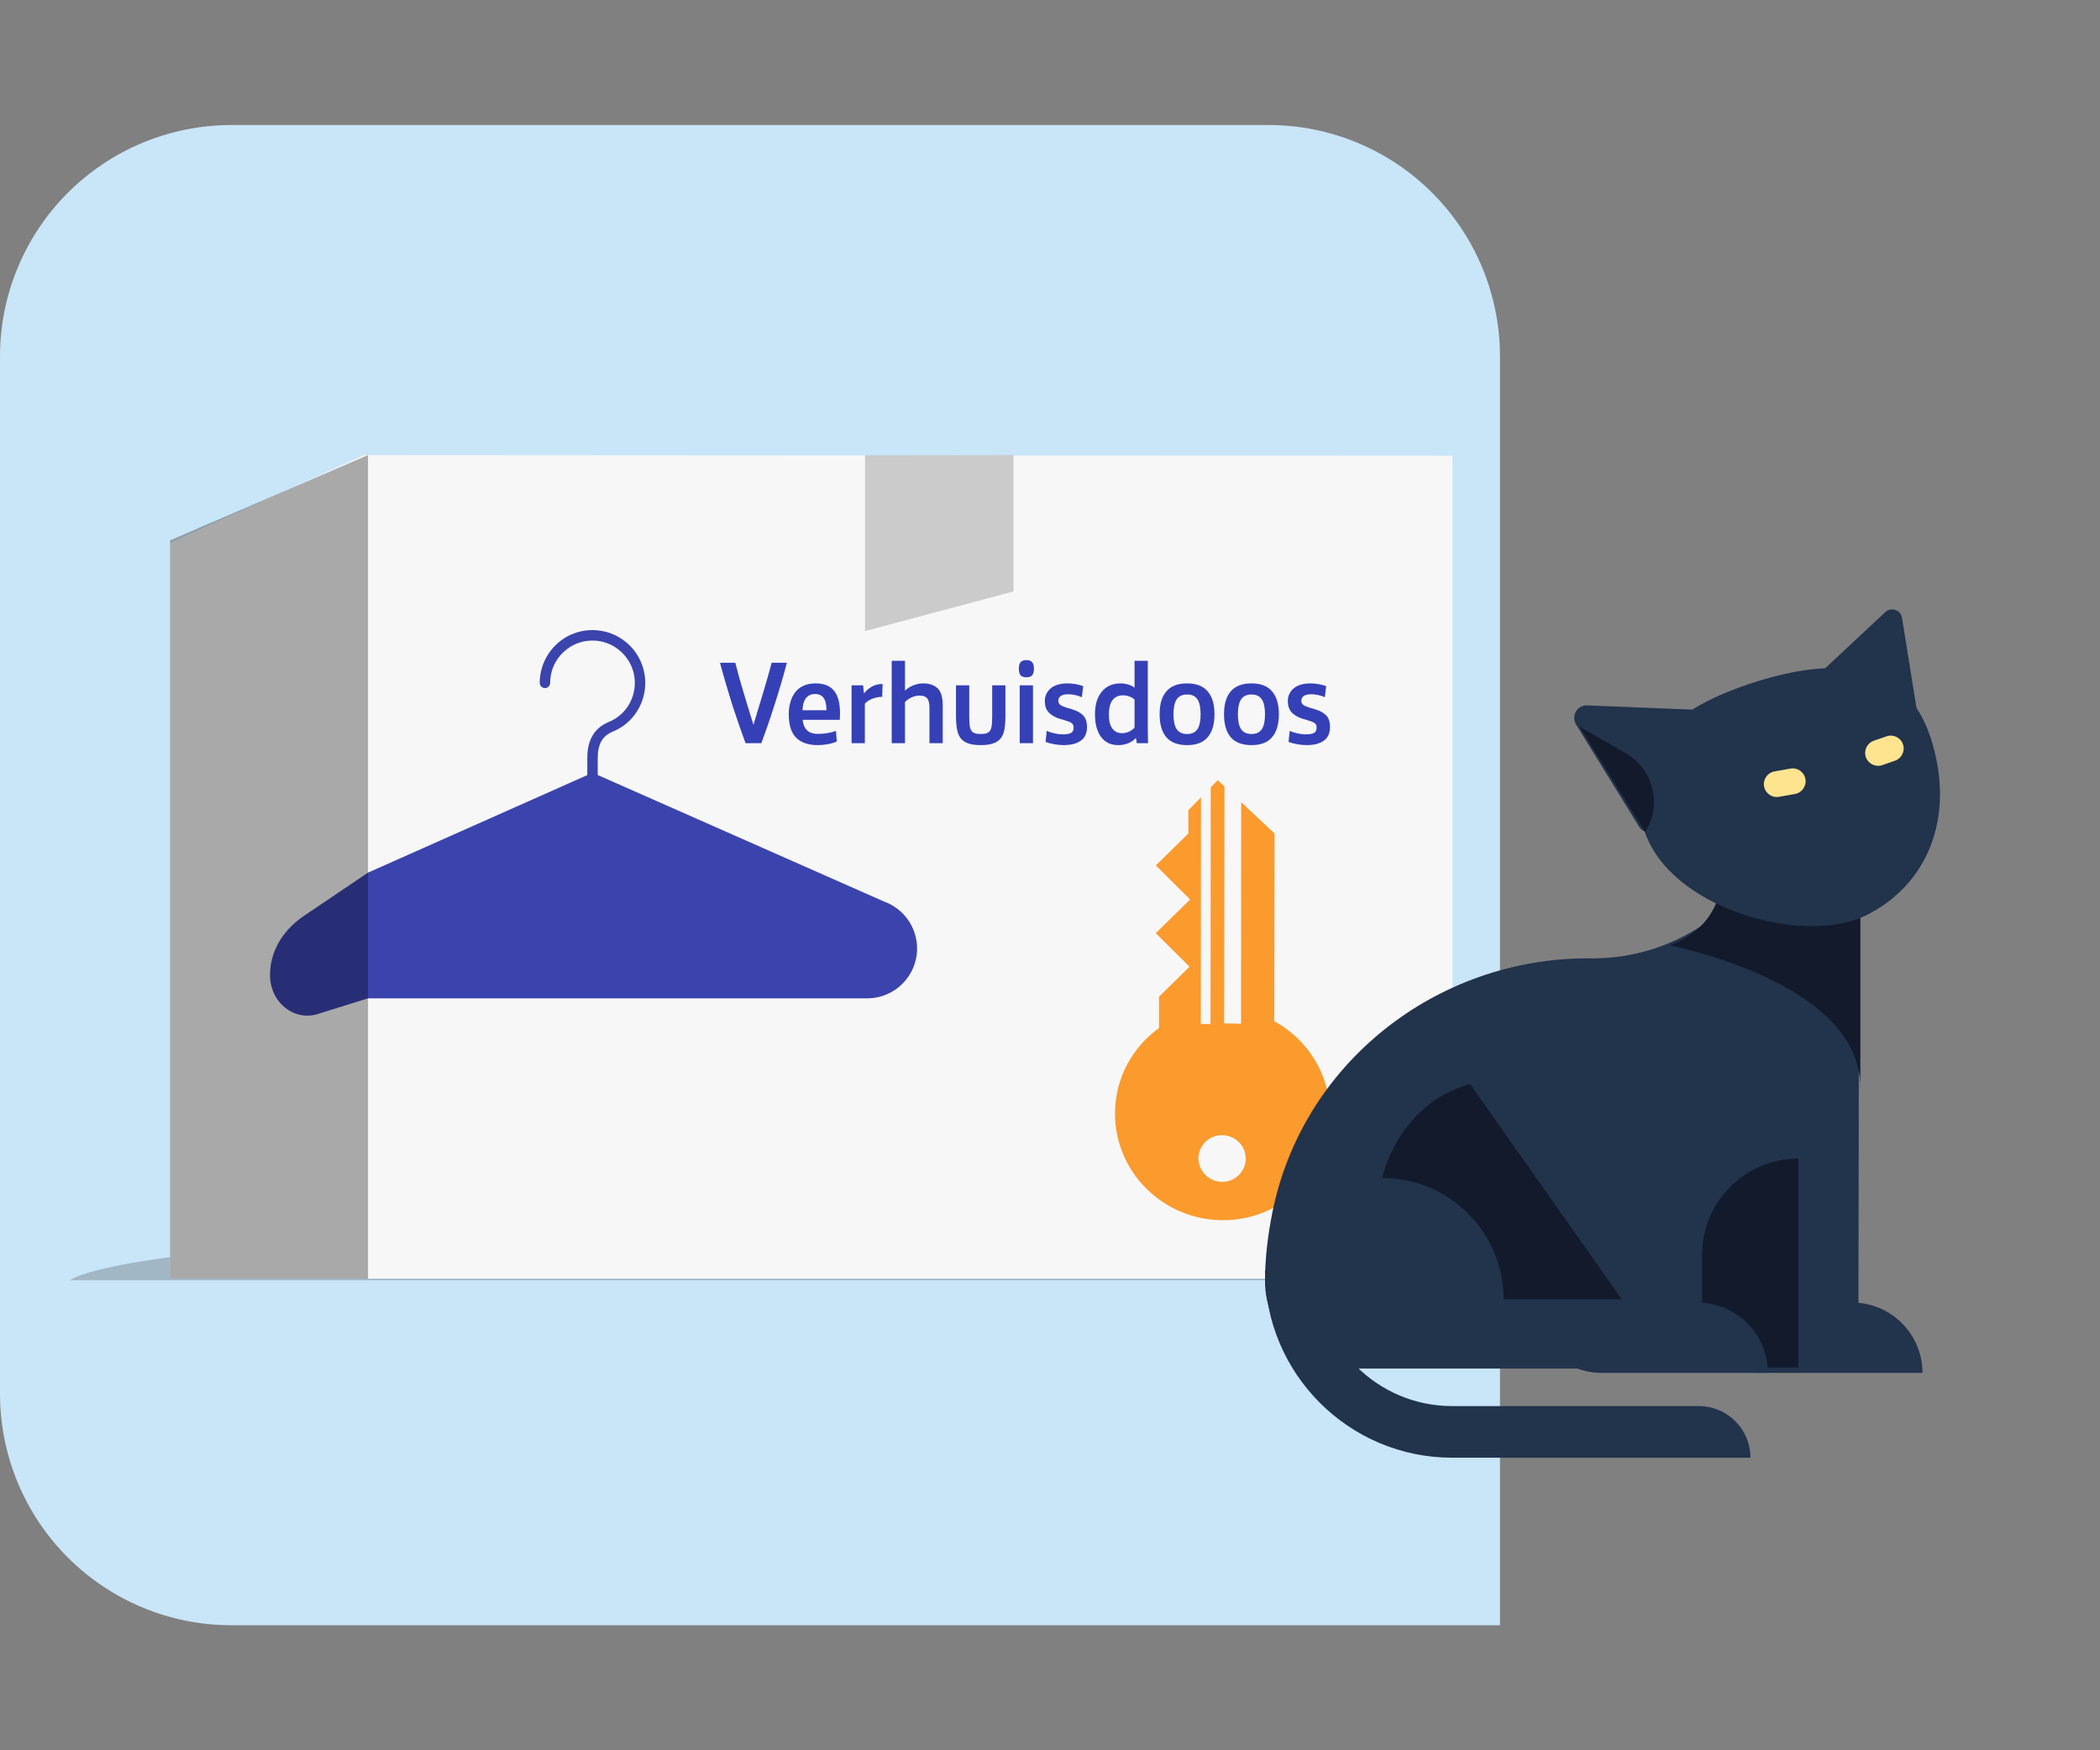 <svg width="420" height="350" viewBox="0 0 420 350" fill="none" xmlns="http://www.w3.org/2000/svg">
<rect x="0" y="0" width="420" height="350" fill="#808080" stroke="none"/>
<path d="M300 325V71.154C299.964 58.925 295.09 47.206 286.442 38.558C277.794 29.91 266.075 25.036 253.845 25H46.154C33.925 25.036 22.206 29.91 13.558 38.558C4.91 47.206 0.036 58.925 0 71.154V278.845C0.036 291.075 4.91 302.794 13.558 311.442C22.206 320.09 33.925 324.964 46.154 325H300Z" fill="#C9E5F8"/>
<mask id="mask0_1_53" style="mask-type:alpha" maskUnits="userSpaceOnUse" x="0" y="25" width="420" height="300">
<path d="M420 325V71.154C419.964 58.925 415.09 47.206 406.442 38.558C397.794 29.91 386.075 25.036 373.845 25H46.154C33.925 25.036 22.206 29.91 13.558 38.558C4.91 47.206 0.036 58.925 0 71.154V278.845C0.036 291.075 4.91 302.794 13.558 311.442C22.206 320.09 33.925 324.964 46.154 325H420Z" fill="white"/>
</mask>
<g mask="url(#mask0_1_53)">
<path fill-rule="evenodd" clip-rule="evenodd" d="M286 256C276.796 250.351 219.435 246 150 246C80.565 246 23.204 250.351 14 256H286Z" fill="black" fill-opacity="0.2"/>
<path fill-rule="evenodd" clip-rule="evenodd" d="M34 255.7H290.5V91.131L72.849 91L34 108.505V255.7Z" fill="#F7F7F7"/>
<path d="M176.863 180.302L119.543 154.979V151.632C119.543 148.792 120.48 147.144 122.58 146.289C126.721 144.599 129.312 140.417 129.031 135.882C128.702 130.588 124.463 126.349 119.171 126.021C116.221 125.838 113.417 126.847 111.273 128.862C109.158 130.849 107.945 133.653 107.945 136.554C107.945 137.131 108.413 137.598 108.989 137.598C109.566 137.598 110.034 137.131 110.034 136.554C110.034 134.192 110.982 132.002 112.704 130.384C114.423 128.768 116.675 127.958 119.043 128.105C121.079 128.231 123.01 129.11 124.477 130.577C125.945 132.045 126.823 133.975 126.949 136.011C127.176 139.652 125.103 143.005 121.793 144.356C118.875 145.546 117.456 147.927 117.456 151.633V154.996L73.6 174.5L60.553 183.302C56 186.5 54 190.811 54 195C54 200.504 59 204.5 63.968 202.635L73.6 199.635H173.448C178.952 199.635 183.415 195.171 183.415 189.667C183.415 185.479 180.797 181.737 176.862 180.303L176.863 180.302Z" fill="#3B44AC"/>
<path fill-rule="evenodd" clip-rule="evenodd" d="M202.7 91V118.278L173 126.2V91.041L202.7 91Z" fill="#CBCBCB"/>
<path fill-rule="evenodd" clip-rule="evenodd" d="M34 255.7H73.6V91L34 108.064V255.7Z" fill="black" fill-opacity="0.32"/>
<path d="M244.467 244C256.341 244.073 265.982 234.624 266 222.898C266.013 214.865 261.508 207.845 254.852 204.198L254.912 166.69L248.233 160.414L248.21 204.713L244.834 204.648L244.888 157.271L243.549 156.013L243.546 156L242.147 157.436L242.105 204.772L240.151 204.76L240.19 159.443L237.673 162.025L237.664 166.685L231.168 173.052L238.019 179.869L231.152 186.601L237.904 193.32L231.805 199.296L231.796 205.579C226.473 209.413 223.011 215.616 223 222.637C222.981 234.364 232.592 243.928 244.467 244ZM239.685 231.768C239.616 229.128 241.764 226.978 244.42 226.995C247.033 227.011 249.147 229.115 249.143 231.694C249.138 234.319 246.942 236.426 244.264 236.333C241.795 236.248 239.746 234.208 239.683 231.768H239.685Z" fill="#FB9A2D"/>
<path d="M147.058 132.525C147.281 133.433 147.544 134.427 147.847 135.51C148.165 136.592 148.484 137.683 148.802 138.781C149.137 139.879 149.463 140.954 149.782 142.004C150.1 143.055 150.395 144.01 150.666 144.869H150.714C150.969 144.01 151.255 143.055 151.574 142.004C151.908 140.954 152.235 139.879 152.553 138.781C152.888 137.683 153.206 136.592 153.509 135.51C153.828 134.427 154.098 133.433 154.321 132.525H157.38C157.013 133.91 156.615 135.335 156.185 136.799C155.755 138.264 155.309 139.704 154.847 141.121C154.401 142.522 153.955 143.867 153.509 145.156C153.063 146.429 152.649 147.583 152.267 148.618H149.113C148.731 147.583 148.317 146.429 147.871 145.156C147.425 143.867 146.971 142.522 146.509 141.121C146.063 139.704 145.625 138.264 145.195 136.799C144.765 135.335 144.366 133.91 144 132.525H147.058Z" fill="#3540B6"/>
<path d="M157.754 142.816C157.754 141.925 157.865 141.105 158.088 140.357C158.311 139.593 158.638 138.94 159.068 138.399C159.514 137.842 160.071 137.412 160.74 137.11C161.409 136.807 162.198 136.656 163.106 136.656C164.794 136.656 166.028 137.149 166.809 138.136C167.605 139.107 168.004 140.611 168.004 142.649C168.004 142.872 167.996 143.087 167.98 143.294C167.98 143.485 167.972 143.699 167.956 143.938H160.525C160.605 144.814 160.892 145.506 161.385 146.015C161.879 146.509 162.636 146.756 163.655 146.756C164.276 146.756 164.906 146.7 165.543 146.588C166.18 146.477 166.729 146.334 167.191 146.159L167.358 148.284C166.801 148.522 166.196 148.698 165.543 148.809C164.906 148.936 164.253 149 163.584 149C161.672 149 160.223 148.507 159.235 147.52C158.248 146.533 157.754 144.981 157.754 142.864V142.816ZM165.304 142.028C165.304 141.582 165.264 141.161 165.184 140.763C165.121 140.365 165.001 140.022 164.826 139.736C164.667 139.434 164.436 139.203 164.133 139.044C163.846 138.868 163.48 138.781 163.034 138.781C162.572 138.781 162.182 138.868 161.863 139.044C161.545 139.219 161.282 139.457 161.075 139.76C160.884 140.062 160.74 140.412 160.645 140.81C160.565 141.192 160.517 141.598 160.501 142.028H165.304Z" fill="#3540B6"/>
<path d="M172.61 137.038L172.801 138.638H172.825C173.223 138.112 173.725 137.675 174.33 137.324C174.935 136.958 175.668 136.775 176.528 136.775C176.528 136.839 176.52 136.998 176.504 137.253C176.504 137.507 176.496 137.778 176.48 138.065C176.48 138.351 176.472 138.622 176.456 138.876C176.456 139.131 176.456 139.282 176.456 139.33C175.692 139.362 175.023 139.497 174.449 139.736C173.876 139.959 173.382 140.277 172.968 140.691V148.618H170.316V137.038H172.61Z" fill="#3540B6"/>
<path d="M180.994 132.143V138.112C181.456 137.667 182.006 137.316 182.643 137.062C183.28 136.791 183.957 136.656 184.674 136.656C185.279 136.656 185.829 136.743 186.322 136.919C186.816 137.094 187.222 137.34 187.541 137.659C187.907 138.025 188.162 138.486 188.305 139.044C188.465 139.601 188.544 140.277 188.544 141.073V148.618H185.892V141.503C185.892 140.627 185.741 140.007 185.438 139.64C185.12 139.274 184.61 139.091 183.909 139.091C183.4 139.091 182.874 139.211 182.332 139.449C181.807 139.688 181.361 139.999 180.994 140.381V148.618H178.342V132.143H180.994Z" fill="#3540B6"/>
<path d="M193.849 137.038V143.294C193.849 143.962 193.873 144.519 193.921 144.965C193.969 145.411 194.072 145.769 194.232 146.039C194.391 146.31 194.622 146.501 194.924 146.612C195.227 146.724 195.633 146.779 196.143 146.779C196.653 146.779 197.059 146.724 197.361 146.612C197.664 146.501 197.895 146.31 198.054 146.039C198.214 145.769 198.317 145.411 198.365 144.965C198.413 144.519 198.437 143.962 198.437 143.294V137.038H201.089V143.055C201.089 144.105 201.025 145.005 200.897 145.753C200.786 146.501 200.547 147.114 200.181 147.591C199.83 148.069 199.329 148.419 198.675 148.642C198.038 148.881 197.194 149 196.143 149C195.108 149 194.263 148.881 193.61 148.642C192.973 148.419 192.472 148.069 192.105 147.591C191.755 147.114 191.516 146.501 191.388 145.753C191.261 145.005 191.197 144.105 191.197 143.055V137.038H193.849Z" fill="#3540B6"/>
<path d="M206.594 137.038V148.618H203.942V137.038H206.594ZM203.774 133.624C203.774 133.13 203.878 132.74 204.085 132.454C204.308 132.151 204.706 132 205.28 132C205.837 132 206.227 132.151 206.45 132.454C206.673 132.74 206.785 133.13 206.785 133.624V133.815C206.785 134.308 206.673 134.706 206.45 135.008C206.227 135.295 205.837 135.438 205.28 135.438C204.706 135.438 204.308 135.295 204.085 135.008C203.878 134.706 203.774 134.308 203.774 133.815V133.624Z" fill="#3540B6"/>
<path d="M216.372 139.426C216.005 139.25 215.575 139.107 215.082 138.996C214.604 138.884 214.15 138.829 213.72 138.829C212.987 138.829 212.461 138.948 212.143 139.187C211.824 139.41 211.665 139.72 211.665 140.118C211.665 140.516 211.816 140.81 212.119 141.001C212.422 141.192 212.86 141.375 213.433 141.551L214.269 141.789C215.32 142.092 216.101 142.506 216.611 143.031C217.136 143.556 217.399 144.336 217.399 145.371C217.399 146.612 216.985 147.528 216.157 148.117C215.328 148.706 214.182 149 212.716 149C212.111 149 211.474 148.936 210.805 148.809C210.152 148.698 209.586 148.546 209.109 148.355L209.347 146.135C209.809 146.358 210.335 146.533 210.924 146.66C211.53 146.787 212.047 146.851 212.477 146.851C213.21 146.851 213.767 146.764 214.15 146.588C214.532 146.397 214.723 146.047 214.723 145.538C214.723 145.331 214.699 145.156 214.652 145.013C214.604 144.869 214.508 144.742 214.365 144.631C214.237 144.519 214.054 144.416 213.815 144.32C213.576 144.225 213.266 144.121 212.883 144.01L212.047 143.771C211.155 143.516 210.415 143.11 209.825 142.553C209.252 141.996 208.965 141.2 208.965 140.166C208.965 139.625 209.077 139.139 209.3 138.709C209.523 138.264 209.825 137.89 210.208 137.587C210.606 137.285 211.076 137.054 211.617 136.895C212.175 136.735 212.788 136.656 213.457 136.656C213.998 136.656 214.548 136.704 215.105 136.799C215.663 136.895 216.173 137.03 216.635 137.205L216.372 139.426Z" fill="#3540B6"/>
<path d="M229.561 132.143V143.938C229.561 144.67 229.561 145.442 229.561 146.254C229.576 147.066 229.592 147.854 229.608 148.618H227.362L227.195 147.591H227.171C226.263 148.53 225.077 149 223.611 149C222.927 149 222.297 148.873 221.724 148.618C221.166 148.347 220.681 147.957 220.267 147.448C219.868 146.923 219.558 146.286 219.335 145.538C219.112 144.79 219 143.93 219 142.959V142.816C219 141.909 219.104 141.081 219.311 140.333C219.534 139.585 219.86 138.94 220.29 138.399C220.72 137.842 221.254 137.412 221.891 137.11C222.528 136.807 223.269 136.656 224.113 136.656C224.655 136.656 225.172 136.735 225.666 136.895C226.16 137.038 226.574 137.245 226.909 137.515V132.143H229.561ZM226.909 139.879C226.638 139.625 226.295 139.426 225.881 139.282C225.483 139.123 225.053 139.044 224.591 139.044C224.065 139.044 223.619 139.147 223.253 139.354C222.887 139.561 222.592 139.839 222.369 140.19C222.162 140.524 222.011 140.922 221.915 141.383C221.82 141.845 221.772 142.331 221.772 142.84C221.772 143.365 221.812 143.859 221.891 144.32C221.987 144.766 222.138 145.164 222.345 145.514C222.568 145.848 222.847 146.119 223.181 146.326C223.516 146.517 223.938 146.612 224.448 146.612C224.925 146.612 225.379 146.509 225.81 146.302C226.24 146.095 226.606 145.832 226.909 145.514V139.879Z" fill="#3540B6"/>
<path d="M231.927 142.768C231.927 140.81 232.373 139.306 233.265 138.256C234.173 137.189 235.558 136.656 237.422 136.656C239.27 136.656 240.639 137.189 241.531 138.256C242.439 139.306 242.893 140.81 242.893 142.768V142.888C242.893 144.846 242.439 146.358 241.531 147.424C240.639 148.475 239.27 149 237.422 149C235.558 149 234.173 148.475 233.265 147.424C232.373 146.358 231.927 144.846 231.927 142.888V142.768ZM237.422 138.876C236.482 138.876 235.789 139.195 235.343 139.831C234.913 140.468 234.698 141.471 234.698 142.84C234.698 144.193 234.913 145.188 235.343 145.824C235.789 146.461 236.482 146.779 237.422 146.779C238.362 146.779 239.047 146.461 239.477 145.824C239.907 145.188 240.122 144.193 240.122 142.84C240.122 141.471 239.907 140.468 239.477 139.831C239.047 139.195 238.362 138.876 237.422 138.876Z" fill="#3540B6"/>
<path d="M244.806 142.768C244.806 140.81 245.252 139.306 246.144 138.256C247.052 137.189 248.438 136.656 250.301 136.656C252.149 136.656 253.519 137.189 254.411 138.256C255.319 139.306 255.773 140.81 255.773 142.768V142.888C255.773 144.846 255.319 146.358 254.411 147.424C253.519 148.475 252.149 149 250.301 149C248.438 149 247.052 148.475 246.144 147.424C245.252 146.358 244.806 144.846 244.806 142.888V142.768ZM250.301 138.876C249.362 138.876 248.669 139.195 248.223 139.831C247.793 140.468 247.578 141.471 247.578 142.84C247.578 144.193 247.793 145.188 248.223 145.824C248.669 146.461 249.362 146.779 250.301 146.779C251.241 146.779 251.926 146.461 252.356 145.824C252.786 145.188 253.001 144.193 253.001 142.84C253.001 141.471 252.786 140.468 252.356 139.831C251.926 139.195 251.241 138.876 250.301 138.876Z" fill="#3540B6"/>
<path d="M264.973 139.426C264.606 139.25 264.176 139.107 263.682 138.996C263.205 138.884 262.751 138.829 262.321 138.829C261.588 138.829 261.062 138.948 260.744 139.187C260.425 139.41 260.266 139.72 260.266 140.118C260.266 140.516 260.417 140.81 260.72 141.001C261.022 141.192 261.461 141.375 262.034 141.551L262.87 141.789C263.921 142.092 264.702 142.506 265.212 143.031C265.737 143.556 266 144.336 266 145.371C266 146.612 265.586 147.528 264.758 148.117C263.929 148.706 262.783 149 261.317 149C260.712 149 260.075 148.936 259.406 148.809C258.753 148.698 258.187 148.546 257.709 148.355L257.948 146.135C258.41 146.358 258.936 146.533 259.525 146.66C260.131 146.787 260.648 146.851 261.078 146.851C261.811 146.851 262.368 146.764 262.751 146.588C263.133 146.397 263.324 146.047 263.324 145.538C263.324 145.331 263.3 145.156 263.252 145.013C263.205 144.869 263.109 144.742 262.966 144.631C262.838 144.519 262.655 144.416 262.416 144.32C262.177 144.225 261.867 144.121 261.484 144.01L260.648 143.771C259.756 143.516 259.016 143.11 258.426 142.553C257.853 141.996 257.566 141.2 257.566 140.166C257.566 139.625 257.678 139.139 257.901 138.709C258.124 138.264 258.426 137.89 258.808 137.587C259.207 137.285 259.677 137.054 260.218 136.895C260.776 136.735 261.389 136.656 262.058 136.656C262.599 136.656 263.149 136.704 263.706 136.799C264.264 136.895 264.774 137.03 265.235 137.205L264.973 139.426Z" fill="#3540B6"/>
<path fill-rule="evenodd" clip-rule="evenodd" d="M317.559 191.637C287.199 191.637 260.429 212.686 254.475 242.455C253.557 247.047 253 251.665 253 256.196C253 265.841 260.819 273.662 270.465 273.662H317.559H371.665L371.831 176.333L352.21 174.106L347.192 179.37C339.484 187.452 328.724 191.908 317.559 191.637Z" fill="#22334C"/>
<path fill-rule="evenodd" clip-rule="evenodd" d="M294.001 216.753C279.429 220.857 276.456 235.554 276.456 235.554C289.863 235.554 300.732 246.423 300.732 259.83H324.364" fill="#121A2C"/>
<path fill-rule="evenodd" clip-rule="evenodd" d="M337.228 260.466H370.426C378.199 260.466 384.499 266.767 384.499 274.539H351.301C343.529 274.539 337.228 268.239 337.228 260.466Z" fill="#22334C"/>
<path fill-rule="evenodd" clip-rule="evenodd" d="M350.089 291.491H290.424C269.789 291.491 253 274.703 253 254.069H263.319C263.319 269.015 275.477 281.173 290.424 281.173H339.77C345.469 281.173 350.089 285.793 350.089 291.491Z" fill="#22334C"/>
<path fill-rule="evenodd" clip-rule="evenodd" d="M359.679 231.679V273.45H340.426V250.933C340.426 240.299 349.046 231.679 359.679 231.679Z" fill="#121A2C"/>
<path fill-rule="evenodd" clip-rule="evenodd" d="M306.309 260.466H339.507C347.279 260.466 353.58 266.767 353.58 274.539H320.382C312.61 274.539 306.309 268.239 306.309 260.466Z" fill="#22334C"/>
<path fill-rule="evenodd" clip-rule="evenodd" d="M372.071 217.412C372.071 196.193 333.774 189.123 334.03 189.021C346.487 184.058 342.507 174.57 348.095 172.216C352.916 170.186 372.071 181.585 372.071 181.585V217.412Z" fill="#121A2C"/>
<path fill-rule="evenodd" clip-rule="evenodd" d="M383.982 145.845L368.35 153.453L360.683 137.695L377.061 122.405C378.232 121.31 380.151 121.968 380.406 123.552L383.982 145.845Z" fill="#22334C"/>
<path fill-rule="evenodd" clip-rule="evenodd" d="M386.221 147.81C391.23 163.658 385.3 177.195 373.01 183.14C360.72 189.085 333.836 181.797 328.827 165.948C323.818 150.099 335.197 141.39 351.046 136.38C366.895 131.371 381.212 131.961 386.221 147.81Z" fill="#22334C"/>
<path fill-rule="evenodd" clip-rule="evenodd" d="M330.561 166.4L345.851 162.362C347.181 162.01 347.975 160.647 347.624 159.317L343.543 143.863C343.263 142.807 342.326 142.055 341.233 142.011L317.433 141.057C315.441 140.977 314.167 143.155 315.212 144.854L327.804 165.297C328.38 166.233 329.499 166.68 330.561 166.4Z" fill="#22334C"/>
<path fill-rule="evenodd" clip-rule="evenodd" d="M329.039 166.397C332.468 160.981 330.689 153.799 325.129 150.609L315.904 145.32L329.039 166.397Z" fill="#121A2C"/>
<path fill-rule="evenodd" clip-rule="evenodd" d="M361.082 155.78C361.331 157.183 360.396 158.522 358.993 158.771L355.803 159.337C354.4 159.586 353.061 158.651 352.812 157.248C352.563 155.845 353.499 154.506 354.901 154.257L358.091 153.691C359.494 153.442 360.833 154.378 361.082 155.78Z" fill="#FFE490"/>
<path fill-rule="evenodd" clip-rule="evenodd" d="M380.594 148.836C381.059 150.182 380.344 151.651 378.998 152.116L376.452 152.996C375.105 153.461 373.636 152.746 373.171 151.4C372.706 150.053 373.42 148.585 374.767 148.119L377.313 147.24C378.66 146.775 380.128 147.489 380.594 148.836Z" fill="#FFE490"/>
</g>
</svg>
